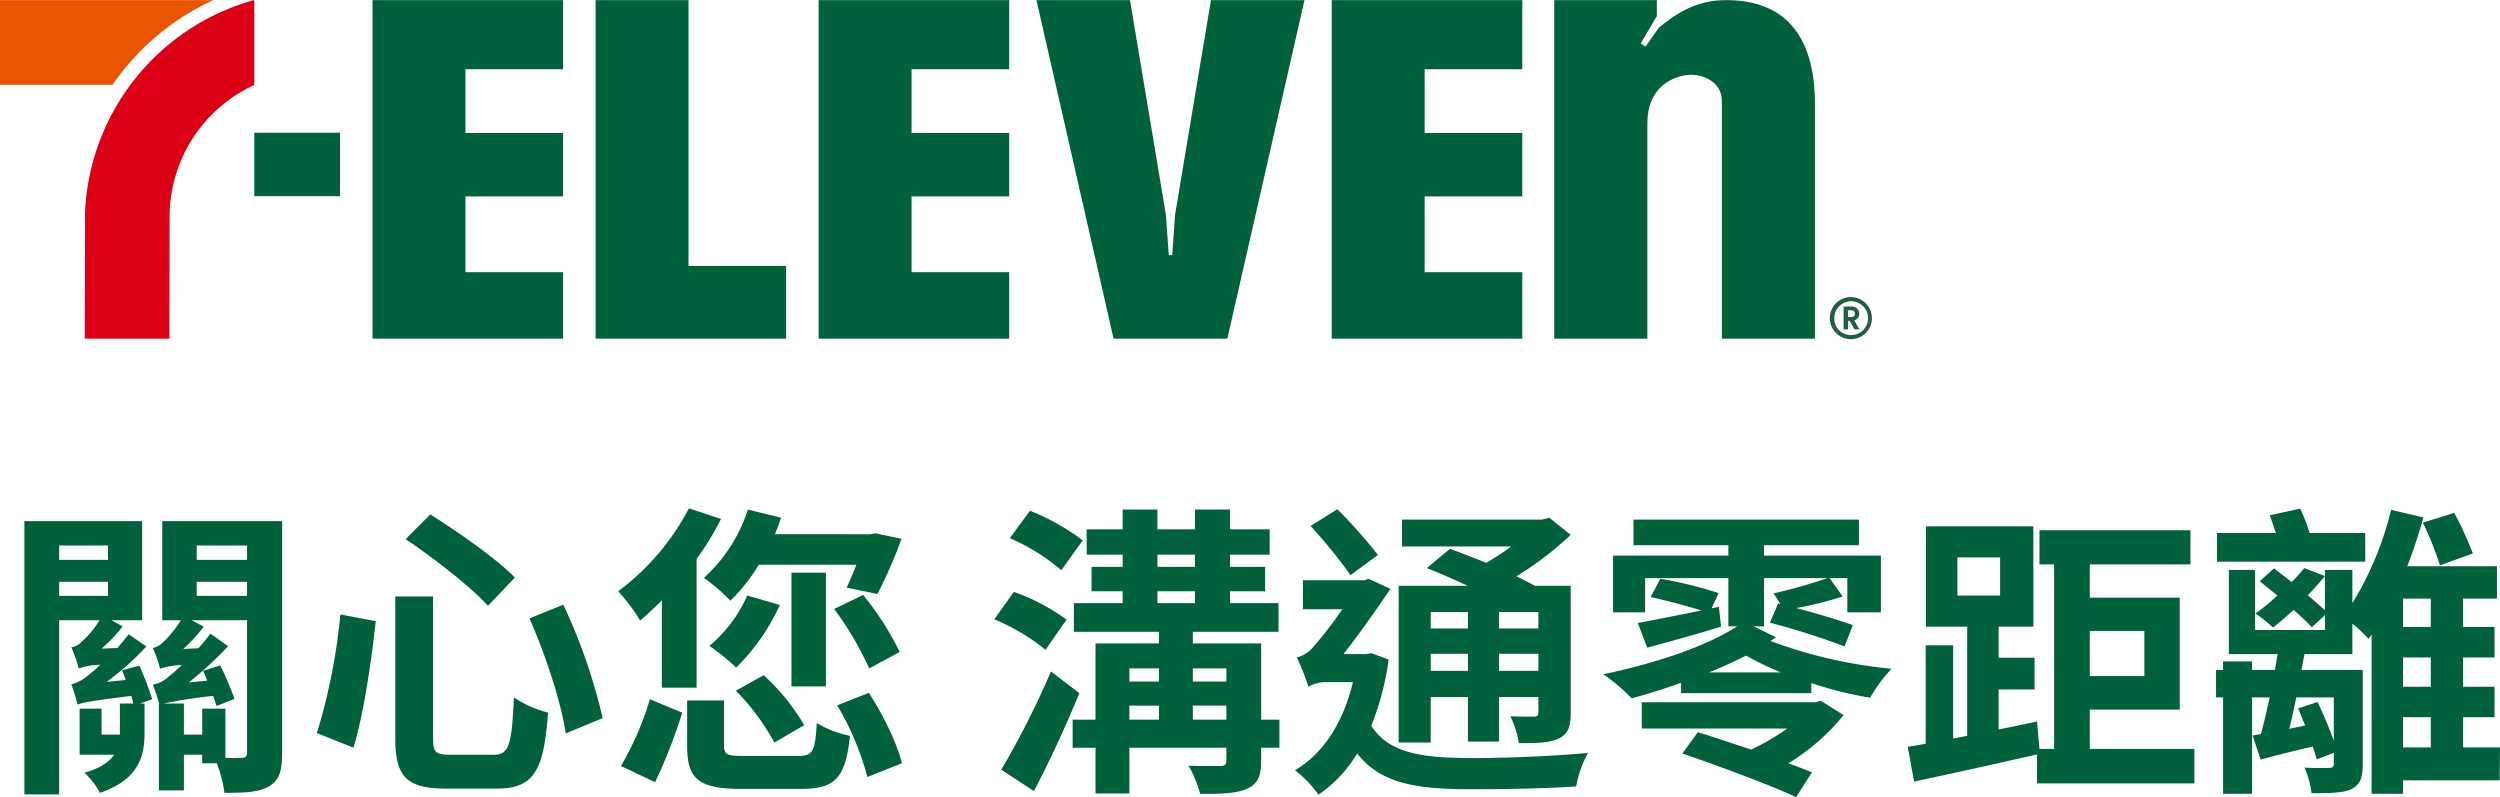 <svg xmlns="http://www.w3.org/2000/svg" xmlns:xlink="http://www.w3.org/1999/xlink" width="409.85" height="130.682" viewBox="0 0 409.85 130.682"><defs><clipPath id="a"><rect width="306.805" height="55.604" transform="translate(0 0)" fill="none"/></clipPath></defs><g transform="translate(-83 -368.022)"><path d="M9.7-30.5h8v2.3h-8Zm8-5.95v2.35h-8v-2.35ZM20-16a15.13,15.13,0,0,1,.6,1.6l-3.1.3A47.7,47.7,0,0,0,24-19.9l-2.9-2c-.6.75-1.2,1.5-1.85,2.25l-2.6.1A23.858,23.858,0,0,0,20.1-23.2l-1.85-1H23.3V-40.45H4V4.35H9.7V-24.2h6.6a14.225,14.225,0,0,1-2.95,3.55,2.876,2.876,0,0,1-1.65.9,25.563,25.563,0,0,1,1.2,3.4v.05a11.648,11.648,0,0,1,3.55-.6,26.658,26.658,0,0,1-2.15,1.85,6.471,6.471,0,0,1-2.6,1.35,29.647,29.647,0,0,1,1,3.3v.05c.8-.35,2-.6,8.85-1.45.1.45.2.9.3,1.25h-2.2v5.1h-3V-9.7h-3.6v7.55H18.7C17.9-.95,16.45.05,13.85.8A13.291,13.291,0,0,1,16.4,4.1c6.3-2.2,7.3-5.9,7.3-9.85v-4.8h-.75l2-.7a49.84,49.84,0,0,0-2.1-5.5ZM36.95-9.7h-3.8v4.25h-3v-5.1h-3.3a80.618,80.618,0,0,1,8.1-1.25l.55,1.65,2.95-1.15a50.082,50.082,0,0,0-2.35-5.5l-2.8.9a15.272,15.272,0,0,1,.65,1.6l-3,.3a60.225,60.225,0,0,0,6.45-5.95L34.5-22a28.239,28.239,0,0,1-2,2.4l-2.45.1a25.917,25.917,0,0,0,3.35-3.65l-2-1.05h9.1V-2.55c0,.65-.2.9-.85.9a23.266,23.266,0,0,1-2.7,0ZM40.5-36.45v2.35H32.25v-2.35ZM32.25-30.5H40.5v2.3H32.25Zm14-9.95H26.6V-24.2h3.05a18.3,18.3,0,0,1-2.95,3.65,3.609,3.609,0,0,1-1.65.9,21.411,21.411,0,0,1,1.2,3.4,11.648,11.648,0,0,1,3.55-.6c-.95.9-1.7,1.55-2.1,1.85a5.13,5.13,0,0,1-2.65,1.35c.35.85.8,2.3,1.05,3.1h-.05V3.7h4.1V-2.15h3v1.4h2.4A22.4,22.4,0,0,1,36.8,4.1c3.35,0,5.7-.1,7.35-1.1,1.7-1,2.1-2.65,2.1-5.5ZM66.5-37.5c4.65,3.15,10.8,7.9,13.5,10.95l4.4-4.65c-3-3.1-9.35-7.5-13.85-10.35Zm20.3,13c2.6,5.85,5.2,13.75,5.95,18.85l6.05-2.5a92.878,92.878,0,0,0-6.45-18.6Zm-31-.65A97.784,97.784,0,0,1,51.95-5.7l6,2.4c1.7-5.65,2.95-14.3,3.65-20.75Zm9-2.95V-4.9c0,6.3,1.8,8.3,8.3,8.3h8.35c6.1,0,7.7-2.95,8.4-12.45a18.157,18.157,0,0,1-5.6-2.5c-.35,7.8-.8,9.4-3.3,9.4H73.8c-2.4,0-2.8-.4-2.8-2.75V-28.1Zm75.6-5.2c-.55,1.4-1.1,2.7-1.6,3.75l5.05,1.05a79.861,79.861,0,0,0,3.95-9.05l-4.25-.9-.85.15H127.05c.35-.9.7-1.8,1-2.7l-5.45-1.35a25.422,25.422,0,0,1-7.2,11.2,32.185,32.185,0,0,1,4.35,3.75,29.947,29.947,0,0,0,4.65-5.9Zm-3.65,7.25a52.519,52.519,0,0,1,5.75,9.75l5-2.7a48.5,48.5,0,0,0-6-9.35ZM131.85-7a36.041,36.041,0,0,0-6.65-8.2l-4.55,2.55a38.649,38.649,0,0,1,6.3,8.5ZM122.5-28.25A22.623,22.623,0,0,1,116.3-20a44.009,44.009,0,0,1,4.4,3.55,34.438,34.438,0,0,0,7.15-10.25ZM135.4-32h-5.65v18.65h5.65ZM108.5-13.15h5.7v-21.1a46.873,46.873,0,0,0,4-6.55l-5.25-1.75a40.341,40.341,0,0,1-11.6,13.6,31.637,31.637,0,0,1,3.6,4.8c1.15-1,2.35-2.1,3.55-3.3Zm-1.1,15.5a88.5,88.5,0,0,0,4.45-11.4l-5.3-2.2A50.321,50.321,0,0,1,101.8-.3Zm14.7-4.3c-2.9,0-3.4-.15-3.4-1.75v-7.35h-6.05v7.5c0,5.35,1.85,7,8.95,7h9.65c5.65,0,7.35-1.7,8.1-8.7a17.153,17.153,0,0,1-5.45-2.1c-.25,4.75-.7,5.4-3.1,5.4Zm15.15-8.3A46.069,46.069,0,0,1,142.2,1.5l5.65-2.25c-.75-3.25-3.1-7.95-5.4-11.55ZM177.5-37.3a37.261,37.261,0,0,0-8.65-4.85l-3.3,4.5A33.06,33.06,0,0,1,174-32.4Zm-2.65,13a33.538,33.538,0,0,0-8.65-4.55l-3.2,4.5a33.314,33.314,0,0,1,8.4,5Zm-2.55,8.5A144.444,144.444,0,0,1,164.15.3l5.35,3.5c2.6-4.9,5.25-10.7,7.45-16.05Zm23.25,7.9v-2.3h5.5v2.3Zm-10.4-2.3H190v2.3h-4.85ZM190-16.3v2.15h-4.85V-16.3Zm11.05,0v2.15h-5.5V-16.3Zm-11.3-12.65h6.15V-27h-6.15Zm0-6h6.15v2h-6.15Zm20,27.05h-3V-20.4h-11.2v-1.9H209.6V-27h-7.95v-1.95h5.75v-4h-5.75v-2h6.5V-39.1h-6.5v-3.25H195.9v3.25h-6.15v-3.25h-5.7v3.25h-5.9v4.15h5.9v2h-5.1v4h5.1V-27h-8v4.7H190v1.9H179.6V-7.9h-3.75v4.6h3.75V4.2h5.55V-3.3h15.9v2.15c0,.65-.25.8-.95.85-.7,0-3.15,0-5.25-.05a19.417,19.417,0,0,1,1.9,4.6c3.4.05,5.9-.05,7.65-.8,1.75-.8,2.35-2,2.35-4.55V-3.3h3Zm30.9-17.65v2.7h-6.1v-2.7Zm11.55,2.7h-6.45v-2.7h6.45Zm-6.45,6.95v-2.8h6.45v2.8Zm-11.2,0v-2.8h6.1v2.8Zm0,4.3h6.1v7.3h5.1v-7.3h6.45v2.45c0,.55-.15.75-.75.75-.55,0-2.25,0-3.85-.05a15.072,15.072,0,0,1,1.4,4.4c2.95,0,5.1-.05,6.55-.75,1.55-.8,1.95-1.95,1.95-4.3V-29.85h-5.9c-.85-.5-1.9-1-3-1.55a54.2,54.2,0,0,0,8.9-6.8L254-41l-1.2.3H229.85v4.4h17.9a44.6,44.6,0,0,1-4.1,2.7c-2.05-.85-4.15-1.65-5.95-2.3l-3.8,3.15c2.1.8,4.4,1.85,6.7,2.9H229.3v25.7h5.25ZM225.9-34.9a81.785,81.785,0,0,0-6.65-7.5l-4.4,2.75a81.693,81.693,0,0,1,6.55,8.05Zm-1.05,16.1-.95.15h-3.65c2.65-3.35,5.85-7.95,7.7-10.7L224.35-31l-.6.25H213.6V-26h6.45a64.7,64.7,0,0,1-4.85,6.3,5.179,5.179,0,0,1-2.6,1.6,36.875,36.875,0,0,1,1.9,4.8,5.912,5.912,0,0,1,3.05-.75h4.25c-1.65,6.8-4.9,11.7-9.5,14.45a18.271,18.271,0,0,1,3.85,4,21.746,21.746,0,0,0,6.35-6.75c3.85,4.9,9.55,5.85,18.6,5.85,5.85,0,12.15-.1,17.3-.45a17.52,17.52,0,0,1,1.95-5.5c-5.65.55-13.8.85-19.15.85-7.9-.05-13.35-.65-16.4-5.3a44.485,44.485,0,0,0,2.85-10.85Zm72.8,8.05h-28.5v4.3H293A38.7,38.7,0,0,1,287.1-3c-3.05-1-6.2-2.05-8.75-2.85l-2.55,3.5c6,2.05,14.5,5.2,18.65,7.15l2.6-4.05C296,.3,294.7-.2,293.2-.75a35.871,35.871,0,0,0,9.05-7.9L298.5-11Zm-17.45-4.9c2.1-.85,4.15-1.8,6.05-2.75a51.05,51.05,0,0,0,5.7,2.75Zm7.3-7.55h1.7v-7.9h10.4a89.3,89.3,0,0,1-8.85,2.5l1.15,1.75-.4-.1-1.35,3.15a119.519,119.519,0,0,1,12.25,3.9l1.35-3.5c-2.2-.8-5.9-1.9-9.25-2.8a58.219,58.219,0,0,0,7.6-1.9l-2.15-3h2.9v5.6h5.5v-9.3H289.2v-1.7h15.55v-4.2H267.8v4.2h15.55v1.7h-18.9v9.3h5.25v-5.6h13.65v7.9h1.45c-5.35,3.45-13.95,6.2-21.95,7.85a32.32,32.32,0,0,1,4.65,3.95c2.6-.7,5.35-1.55,8.1-2.55v1.7h21.35V-13.9a61.848,61.848,0,0,0,9.65,2.4,24.761,24.761,0,0,1,3.5-4.75,77.057,77.057,0,0,1-19.85-4.55l.9-.6Zm-17.45,3.5c3.65-1,7.9-2.15,12.1-3.45l-.35-3.25-1.2.25,1.15-2.5A66.724,66.724,0,0,0,272.2-31l-1.6,3c2.55.55,5.95,1.45,8.3,2.2-3.95.8-7.65,1.55-10.4,2.05ZM320.9-34.5h7v6.25h-7Zm30.65,12.05v7.4H342.6v-7.4ZM342.6-3.1V-9.55h14.75V-27.9H342.6v-5.45h16.5v-5.6H334.35v5.6h2.4V-3.1h-2.4l-.4-4.5c-2.1.45-4.2.9-6.3,1.3v-6.55h5.9v-5.2h-5.9v-5.1h5.7V-39.6h-17.6v16.45h6.75v17.9l-2.3.45V-20.1h-4.5V-3.95c-1.05.2-2.05.35-2.95.5l1.05,5.7c5.6-1.2,13.15-2.85,20.15-4.45V2.55h25.8V-3.1Zm62.8-32.05a57.711,57.711,0,0,0-3.05-6.65l-5.15,1.6a49.706,49.706,0,0,1,2.8,7ZM387.75-38.5h-9.1a34.886,34.886,0,0,0-1.55-4l-5,1.1c.35.85.65,1.9,1,2.9h-9.65v4.7h24.3Zm6.2,30.2h4.55v4.95h-4.55Zm4.55-14.8h-4.55v-4.65h4.55Zm0,9.8h-4.55v-4.8h4.55Zm-15.9,1.75v7.1c-.7-2-1.75-4.4-2.65-6.35l-3.2,1.05c.4.9.75,1.85,1.15,2.8l-2.6.55c.4-1.5.75-3.3,1.15-5.15Zm27.25,8.2H403.8V-8.3h5.15v-5H403.8v-4.8h5.15v-5H403.8v-4.65h5.55v-5.3h-14.7c1-2.6,1.9-5.35,2.65-8L392-42.3A53.5,53.5,0,0,1,385.65-27v-5.45h-4.5v6.6c-.8-.7-1.75-1.55-2.8-2.45,1-1.05,1.95-2.1,2.8-3.15l-3.4-1.3a28.263,28.263,0,0,1-2.05,2.3c-1-.8-2-1.55-2.9-2.25l-2.35,2.1c.9.75,1.95,1.55,2.9,2.35a32.113,32.113,0,0,1-3.6,2.95,23.484,23.484,0,0,1,2.9,2.3c1.05-.85,2.2-1.8,3.35-2.9a34.686,34.686,0,0,1,3,2.85l2.15-2v2.45H369.7v-9.85h-4.3v13.8h8c-.15.85-.3,1.7-.45,2.6H369.2v-1.4h-4.75v1.4H363.3v4.5h1.15V4.25h4.75v-15.8h2.9c-.5,2.2-.95,4.25-1.45,6l-1.35.25,1.3,3.95c2.55-.7,5.55-1.45,8.55-2.15.25.75.5,1.5.65,2.1l2.8-1.05v1.8c0,.5-.2.6-.7.65a39.367,39.367,0,0,1-4.1-.05,14.639,14.639,0,0,1,1.15,4.2c2.95,0,5.1,0,6.5-.65,1.5-.75,1.9-1.9,1.9-4.1V-16.05H377.3l.5-2.6h7.85v-5a26.872,26.872,0,0,1,2.65,2.5l.5-.7V4.25h5.15V2.05H409.8Z" transform="translate(83 493.904)" fill="#00613b"/><g transform="translate(83 368.022)" clip-path="url(#a)"><path d="M34.98.025H0V13.907H18.46A40.259,40.259,0,0,1,34.98.025" transform="translate(0 -0.003)" fill="#e85400"/><path d="M15.4,34.781,15.36,55.524H29.239l.024-20.03a23.817,23.817,0,0,1,13.886-21.56V0A37.86,37.86,0,0,0,15.4,34.781" transform="translate(-1.46 0)" fill="#db0015"/><rect width="14.055" height="10.407" transform="translate(41.689 21.757)" fill="#00613b"/><path d="M309.711.023c-4.71,0-8.014,2.04-11.023,4.536l-2.169,3.1-.786-.549,2.639-4.455V.023H281.558v55.5h15.266V20.2c0-5.723,3.852-7.555,6.472-7.89,2.51-.321,5.737,1.071,5.737,4.2V55.526H324.3V17.154C324.3,5.294,318.93.023,309.711.023" transform="translate(-26.755 -0.003)" fill="#00613b"/><path d="M123.127,43.6h16V55.526H107.892V.023h15.234Z" transform="translate(-10.252 -0.003)" fill="#00613b"/><path d="M67.484,55.526H98.725v-10.9H82.719V32.2H98.725V21.8H82.719V11.354H98.725V.023H67.484Z" transform="translate(-6.413 -0.003)" fill="#00613b"/><path d="M148.3,55.526h31.241v-10.9H163.533V32.2h16.006V21.8H163.533V11.354h16.006V.023H148.3Z" transform="translate(-14.092 -0.003)" fill="#00613b"/><path d="M241.249,55.526H272.49v-10.9H256.484V32.2H272.49V21.8H256.484V11.354H272.49V.023H241.249Z" transform="translate(-22.925 -0.003)" fill="#00613b"/><path d="M216.361.023h0l0,.023-5.879,35.176-.428,6.052-.043.561h-.559l-.043-.561-.428-6.052L203.1.046l0-.023H187.758l12.643,55.5h18.652L231.7.023Z" transform="translate(-17.842 -0.003)" fill="#00613b"/><path d="M334.88,53.824a3.448,3.448,0,1,1-3.4,3.443,3.437,3.437,0,0,1,3.4-3.443m0,6.214a2.768,2.768,0,1,0-2.668-2.771,2.686,2.686,0,0,0,2.668,2.771m-.429-.924h-.709V55.363h1.3a1.2,1.2,0,0,1,1.27,1.176,1.162,1.162,0,0,1-.822,1.11l.84,1.465h-.812l-.784-1.4h-.28Zm.485-2.015c.42,0,.653-.205.653-.55,0-.364-.234-.569-.653-.569h-.485V57.1Z" transform="translate(-31.499 -5.115)" fill="#205e3d"/></g></g></svg>